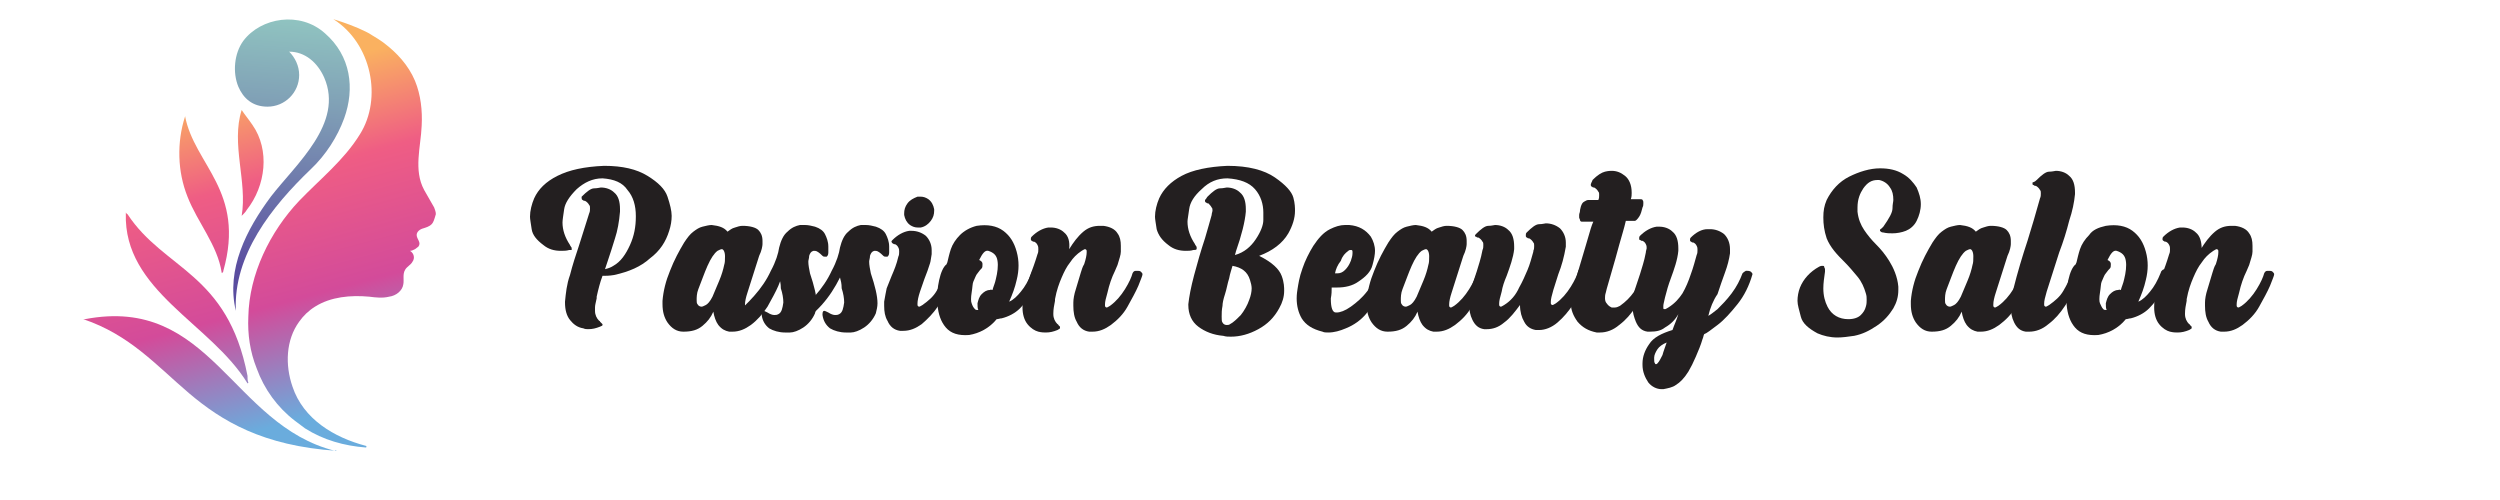 <?xml version="1.0" encoding="utf-8"?>
<!-- Generator: Adobe Illustrator 28.0.0, SVG Export Plug-In . SVG Version: 6.00 Build 0)  -->
<svg version="1.1" id="Layer_1" xmlns="http://www.w3.org/2000/svg" xmlns:xlink="http://www.w3.org/1999/xlink" x="0px" y="0px"
	 viewBox="0 0 300 60" style="enable-background:new 0 0 300 60;" xml:space="preserve">
<style type="text/css">
	.st0{fill:#231F20;}
	.st1{fill:url(#SVGID_1_);}
	.st2{fill:url(#SVGID_00000129918425007278457110000001498849322118710166_);}
	.st3{fill:url(#SVGID_00000088110209295337297990000011407817323540850320_);}
	.st4{fill:url(#SVGID_00000075854123799635690680000010569163111473872063_);}
	.st5{fill:url(#SVGID_00000182527756766869833000000012836889869058144640_);}
	.st6{fill:url(#SVGID_00000073703236532850814060000000616329134819748014_);}
</style>
<g>
	<path class="st0" d="M69.8,23.6c0.6-0.6,1.1-1,1.5-1s0.7-0.1,0.8-0.1c0.6,0,1.2,0.2,1.6,0.6c0.5,0.4,0.7,1.1,0.7,2
		c0,0.1,0,0.2,0,0.3c-0.1,1.2-0.3,2.3-0.6,3.2c-0.3,1-0.6,1.9-0.9,2.8c-0.1,0.3-0.2,0.6-0.3,0.9c0.4-0.1,0.7-0.2,1-0.4
		c0.9-0.5,1.5-1.4,2-2.5s0.7-2.2,0.7-3.4v-0.1c0-1.2-0.3-2.3-1-3.1c-0.6-0.9-1.6-1.3-3-1.4c-1.2,0-2.2,0.5-3.1,1.3
		c-0.9,0.9-1.4,1.7-1.5,2.4s-0.2,1.3-0.2,1.6c0,0.9,0.3,1.8,0.9,2.7c0,0.1,0.1,0.1,0.1,0.2c0.1,0.1,0.1,0.1,0.1,0.2v0.1V30
		c0,0-0.1,0-0.3,0c-0.3,0.1-0.7,0.1-1,0.1c-0.8,0-1.5-0.2-2.1-0.7c-0.8-0.6-1.3-1.2-1.4-1.9c-0.1-0.7-0.2-1.2-0.2-1.5
		c0-0.7,0.2-1.5,0.5-2.2c0.5-1.1,1.4-2,2.8-2.7s3.2-1.1,5.6-1.2c2.2,0,3.9,0.4,5.2,1.2s2.1,1.6,2.4,2.5s0.5,1.7,0.5,2.3
		c0,0.6-0.1,1.2-0.3,1.8C79.9,29,79.2,30.1,78,31c-1.1,1-2.5,1.6-4.3,2c-0.6,0.1-1,0.1-1.3,0.1h-0.1c-0.3,0.8-0.5,1.6-0.7,2.5
		c0,0,0,0.1,0,0.2c-0.1,0.5-0.2,0.8-0.2,1.1s0,0.4,0,0.4c0,0.5,0.2,0.9,0.5,1.2c0,0,0.1,0,0.1,0.1c0.1,0.1,0.1,0.1,0.2,0.2l0.1,0.1
		c0,0,0,0,0,0.1s-0.1,0.1-0.3,0.2c-0.5,0.2-0.9,0.3-1.4,0.3c-0.2,0-0.4,0-0.6-0.1c-0.7-0.1-1.2-0.5-1.6-1s-0.6-1.2-0.6-2.1v-0.1
		c0.1-1,0.2-2.1,0.6-3.2c0.3-1.2,0.7-2.4,1.1-3.6c0.4-1.3,0.8-2.5,1.2-3.8c0.1-0.2,0.1-0.4,0.1-0.6s0-0.3-0.1-0.4
		c-0.1-0.2-0.3-0.4-0.5-0.5c0,0,0,0-0.1,0S70,24,69.9,24c-0.1-0.1-0.1-0.1-0.1-0.2L69.8,23.6C69.7,23.8,69.7,23.7,69.8,23.6z"/>
	<path class="st0" d="M87.3,27.8c0.3-0.2,0.5-0.4,0.9-0.5c0.3-0.1,0.6-0.2,0.9-0.2c0.9,0,1.6,0.2,1.9,0.5s0.5,0.7,0.5,1.3
		c0,0,0,0.2,0,0.4s-0.1,0.8-0.4,1.4l-1.4,4.4c-0.2,0.6-0.3,1.1-0.3,1.4c0,0.1,0,0.2,0,0.2c0,0.1,0.1,0.2,0.2,0.2s0.2-0.1,0.4-0.2
		c0.7-0.5,1.3-1.2,1.8-2s0.8-1.5,0.9-1.9c0.1-0.2,0.2-0.3,0.4-0.3c0.1,0,0.1,0,0.2,0s0.3,0,0.4,0.1s0.2,0.2,0.2,0.3l0,0
		c0,0.2-0.2,0.6-0.5,1.4c-0.3,0.7-0.8,1.6-1.3,2.5c-0.6,0.9-1.2,1.6-2,2.2c-0.7,0.5-1.4,0.8-2.2,0.8c-0.1,0-0.2,0-0.4,0
		c-0.5-0.1-0.9-0.3-1.3-0.8c-0.3-0.4-0.5-1-0.6-1.6c-0.3,0.7-0.7,1.2-1.3,1.7c-0.6,0.5-1.3,0.7-2.3,0.7c-0.8,0-1.4-0.4-1.9-1.1
		c-0.4-0.6-0.6-1.3-0.6-2.2c0-0.1,0-0.3,0-0.4c0.1-1.2,0.4-2.4,0.9-3.6c0.5-1.3,1.1-2.4,1.7-3.4c0.4-0.6,0.7-1,1.1-1.3
		s0.7-0.5,1.1-0.6s0.8-0.2,1.1-0.2C86.3,27.1,86.9,27.3,87.3,27.8z M85.5,35.6c0.2-0.5,0.5-1.2,0.8-1.9s0.5-1.4,0.6-1.9
		c0.1-0.3,0.1-0.6,0.1-1v-0.1c0-0.3-0.1-0.6-0.2-0.7s-0.1-0.1-0.2-0.1s-0.3,0.1-0.5,0.2c-0.4,0.3-0.8,0.9-1.2,1.8
		c-0.4,0.9-0.7,1.8-1.1,2.8c-0.2,0.5-0.2,1-0.2,1.3c0,0.2,0,0.4,0.1,0.5c0.1,0.2,0.3,0.3,0.5,0.3c0.1,0,0.3-0.1,0.5-0.2
		S85.2,36.2,85.5,35.6z"/>
	<path class="st0" d="M93.5,33.3c-0.6,1.2-1.3,2.3-2.2,3.3c-0.9,1-1.9,1.8-2.8,2.4c-0.3,0.2-0.5,0.2-0.7,0.2c-0.1,0-0.1,0-0.2,0
		c-0.3-0.1-0.4-0.2-0.6-0.4c-0.1-0.2-0.2-0.4-0.3-0.6c0-0.1,0-0.1,0-0.2c0-0.1,0-0.2,0.1-0.2h0.1c0.1,0,0.1,0,0.2,0s0.1,0,0.2,0h0.1
		c0.1,0,0.2,0,0.4-0.1c0.2-0.1,0.3-0.1,0.5-0.2c0.7-0.4,1.4-1.1,2.2-2c0.8-0.9,1.5-1.9,2-3c0.6-1.1,0.9-2.1,1-2.8
		c0.2-0.8,0.5-1.5,1-1.9c0.5-0.5,1-0.7,1.5-0.8c0.2,0,0.4,0,0.6,0c0.4,0,0.8,0.1,1.2,0.2c0.6,0.2,1,0.5,1.2,0.9s0.4,0.9,0.4,1.5
		c0,0.2,0,0.5,0,0.7c0,0.3-0.1,0.4-0.2,0.5c-0.1,0-0.1,0-0.2,0s-0.2,0-0.3-0.1c-0.4-0.4-0.7-0.6-0.9-0.6c-0.1,0-0.1,0-0.2,0
		c-0.3,0.1-0.4,0.3-0.5,0.6c0,0.3-0.1,0.5-0.1,0.7c0,0.4,0.1,0.9,0.2,1.4c0.5,1.5,0.8,2.7,0.8,3.6c0,0.4-0.1,0.8-0.2,1.2
		c-0.3,0.7-0.8,1.3-1.4,1.7s-1.2,0.6-1.6,0.6s-0.6,0-0.6,0c-0.7,0-1.4-0.2-1.9-0.5c-0.5-0.4-0.8-0.9-0.9-1.6v-0.1
		c0-0.3,0.1-0.4,0.2-0.4s0.3,0.1,0.5,0.2c0.3,0.2,0.6,0.3,0.8,0.3c0.2,0,0.3,0,0.5-0.1c0.4-0.2,0.5-0.7,0.6-1.4
		c0-0.5-0.1-1.1-0.3-1.7C93.7,34,93.6,33.7,93.5,33.3z"/>
	<path class="st0" d="M100.8,33.3c-0.6,1.2-1.3,2.3-2.2,3.3c-0.9,1-1.9,1.8-2.8,2.4c-0.3,0.2-0.5,0.2-0.7,0.2c-0.1,0-0.1,0-0.2,0
		c-0.3-0.1-0.4-0.2-0.6-0.4c-0.1-0.2-0.2-0.4-0.3-0.6c0-0.1,0-0.1,0-0.2c0-0.1,0-0.2,0.1-0.2h0.1c0.1,0,0.1,0,0.2,0s0.1,0,0.2,0h0.1
		c0.1,0,0.2,0,0.4-0.1c0.2-0.1,0.3-0.1,0.5-0.2c0.7-0.4,1.4-1.1,2.2-2c0.8-0.9,1.5-1.9,2-3c0.6-1.1,0.9-2.1,1-2.8
		c0.2-0.8,0.5-1.5,1-1.9c0.5-0.5,1-0.7,1.5-0.8c0.2,0,0.4,0,0.6,0c0.4,0,0.8,0.1,1.2,0.2c0.6,0.2,1,0.5,1.2,0.9s0.4,0.9,0.4,1.5
		c0,0.2,0,0.5,0,0.7c0,0.3-0.1,0.4-0.2,0.5c-0.1,0-0.1,0-0.2,0s-0.2,0-0.3-0.1c-0.4-0.4-0.7-0.6-0.9-0.6c-0.1,0-0.1,0-0.2,0
		c-0.3,0.1-0.4,0.3-0.5,0.6c0,0.3-0.1,0.5-0.1,0.7c0,0.4,0.1,0.9,0.2,1.4c0.5,1.5,0.8,2.7,0.8,3.6c0,0.4-0.1,0.8-0.2,1.2
		c-0.3,0.7-0.8,1.3-1.4,1.7s-1.2,0.6-1.6,0.6s-0.6,0-0.6,0c-0.7,0-1.4-0.2-1.9-0.5c-0.5-0.4-0.8-0.9-0.9-1.6v-0.1
		c0-0.3,0.1-0.4,0.2-0.4s0.3,0.1,0.5,0.2c0.3,0.2,0.6,0.3,0.8,0.3c0.2,0,0.3,0,0.5-0.1c0.4-0.2,0.5-0.7,0.6-1.4
		c0-0.5-0.1-1.1-0.3-1.7C101,34,100.9,33.7,100.8,33.3z"/>
	<path class="st0" d="M107.1,28.8c0.6-0.6,1.3-1,2-1.1c0.1,0,0.2,0,0.3,0c0.6,0,1.2,0.2,1.7,0.6c0.4,0.4,0.7,1,0.7,1.7
		c0,0.2,0,0.3,0,0.5c-0.1,0.5-0.1,0.8-0.2,1.1c-0.1,0.3-0.2,0.6-0.3,0.9c-0.2,0.5-0.5,1.3-0.9,2.5c-0.2,0.6-0.3,1.1-0.3,1.4
		c0,0.1,0,0.2,0,0.2c0,0.1,0.1,0.2,0.2,0.2s0.2-0.1,0.4-0.2c0.7-0.5,1.3-1,1.7-1.7s0.8-1.4,1-2.2c0.1-0.2,0.2-0.3,0.4-0.3h0.1
		c0.1,0,0.3,0,0.4,0.1c0.2,0.1,0.2,0.2,0.2,0.3l0,0c0,0.2-0.2,0.6-0.5,1.4c-0.3,0.7-0.8,1.6-1.4,2.5s-1.3,1.6-2,2.2
		c-0.7,0.5-1.4,0.8-2.2,0.8c-0.1,0-0.2,0-0.4,0c-0.7-0.1-1.2-0.5-1.5-1.2c-0.3-0.5-0.4-1.1-0.4-1.8c0-0.2,0-0.3,0-0.5
		c0.1-0.6,0.2-1.1,0.3-1.6c0.2-0.5,0.4-1,0.6-1.5c0.3-0.7,0.6-1.4,0.8-2.3c0.1-0.2,0.1-0.4,0.1-0.6s0-0.3-0.1-0.5s-0.2-0.3-0.4-0.4
		h-0.1c-0.1,0-0.1-0.1-0.2-0.1c-0.1-0.1-0.1-0.1-0.1-0.2l0,0C106.9,29,107,28.9,107.1,28.8z M110.1,23.6c0.1,0,0.3,0,0.4,0
		c0.3,0,0.6,0.1,0.9,0.3c0.4,0.3,0.6,0.7,0.7,1.2c0,0.1,0,0.1,0,0.2c0,0.4-0.1,0.8-0.4,1.2c-0.3,0.4-0.7,0.7-1.2,0.8
		c-0.1,0-0.3,0-0.4,0c-0.3,0-0.6-0.1-0.9-0.3c-0.4-0.3-0.6-0.7-0.7-1.2c0-0.1,0-0.1,0-0.2c0-0.4,0.1-0.8,0.4-1.2
		C109.2,24,109.6,23.8,110.1,23.6z"/>
	<path class="st0" d="M117.2,27.1c1.3-0.2,2.4,0,3.2,0.6c0.8,0.6,1.3,1.4,1.6,2.5s0.3,2.2,0,3.4c-0.2,0.9-0.5,1.7-0.9,2.6
		c0.5-0.2,1-0.7,1.4-1.2c0.5-0.6,0.9-1.3,1.3-2.3c0-0.1,0.1-0.2,0.2-0.3s0.3-0.1,0.6-0.1c0.2,0,0.3,0.1,0.4,0.1
		c0.1,0.1,0.1,0.1,0.1,0.2s0,0.2,0,0.2c-0.3,0.7-0.6,1.4-1.1,2.2c-0.5,0.7-1,1.4-1.6,2s-1.4,1-2.2,1.2c-0.2,0-0.4,0.1-0.6,0.1
		c-0.9,1.1-2.1,1.7-3.3,1.9c-1.3,0.1-2.2-0.2-2.8-0.9c-0.6-0.7-0.9-1.6-1-2.7c-0.1-1.1,0-2.1,0.2-3s0.5-1.6,0.9-1.9
		c0-0.1,0.1-0.2,0.1-0.3c0.1-0.4,0.2-0.9,0.4-1.5c0.2-0.6,0.6-1.2,1.1-1.7S116.4,27.3,117.2,27.1z M119.1,34.8
		c0.1-0.4,0.3-0.8,0.4-1.3c0.2-0.8,0.3-1.6,0.2-2.2c-0.1-0.7-0.5-1-1.1-1.2c-0.4-0.1-0.7,0.3-1.1,1.1c0.2,0.1,0.4,0.2,0.4,0.5
		c0,0.2,0,0.4-0.1,0.5l0,0c-0.1,0.1-0.3,0.3-0.5,0.6c-0.2,0.2-0.3,0.6-0.5,1c-0.1,0.2-0.1,0.7-0.2,1.3s-0.1,1.1,0,1.3
		c0.1,0.3,0.2,0.5,0.4,0.7c0.1,0.1,0.2,0.1,0.4,0.1c-0.1-0.2-0.1-0.5-0.1-0.8c0.1-0.4,0.2-0.8,0.5-1.1s0.6-0.5,1-0.5
		C118.9,34.7,119,34.8,119.1,34.8z"/>
	<path class="st0" d="M128.3,29.9c0.5-0.8,1-1.5,1.7-2.1c0.6-0.5,1.2-0.7,2-0.7c0.1,0,0.3,0,0.4,0c0.8,0.1,1.4,0.4,1.7,0.9
		c0.3,0.4,0.4,0.9,0.4,1.5c0,0.1,0,0.3,0,0.7c0,0.4-0.2,0.9-0.4,1.6c-0.1,0.2-0.2,0.5-0.3,0.7c-0.4,0.8-0.7,1.7-0.9,2.6
		c-0.2,0.7-0.3,1.1-0.3,1.4c0,0.1,0,0.2,0,0.2c0,0.1,0.1,0.2,0.2,0.2c0.1,0,0.2-0.1,0.4-0.2c0.7-0.5,1.3-1.2,1.8-2s0.8-1.5,0.9-1.9
		c0.1-0.2,0.2-0.3,0.4-0.3c0.1,0,0.1,0,0.2,0c0.1,0,0.3,0,0.4,0.1c0.1,0.1,0.2,0.2,0.2,0.3l0,0c0,0.2-0.2,0.6-0.5,1.4
		c-0.3,0.7-0.8,1.6-1.3,2.5s-1.2,1.6-2,2.2c-0.7,0.5-1.4,0.8-2.2,0.8c-0.1,0-0.2,0-0.4,0c-0.7-0.1-1.2-0.5-1.5-1.2
		c-0.3-0.5-0.4-1.2-0.4-1.9c0-0.1,0-0.3,0-0.4c0-0.4,0.1-1,0.3-1.6c0.2-0.7,0.4-1.3,0.6-2c0.1-0.3,0.2-0.7,0.4-1
		c0.2-0.6,0.3-1.1,0.3-1.4c0-0.1,0-0.2,0-0.2c0-0.1-0.1-0.2-0.2-0.2c-0.1,0-0.2,0.1-0.4,0.2c-0.6,0.4-1,0.8-1.4,1.4
		c-0.4,0.5-0.7,1.1-1,1.8s-0.6,1.5-0.8,2.6c0,0,0,0.1,0,0.2c-0.1,0.5-0.2,1-0.2,1.5v0.1c0,0.5,0.2,0.9,0.5,1.2c0,0,0.1,0,0.1,0.1
		c0.1,0.1,0.1,0.1,0.2,0.2v0.1c0,0,0,0,0,0.1c0,0-0.1,0.1-0.3,0.2c-0.5,0.2-0.9,0.3-1.4,0.3c-0.2,0-0.5,0-0.9-0.1s-0.9-0.4-1.3-0.9
		s-0.6-1.2-0.6-2v-0.1c0-0.7,0.1-1.3,0.3-1.9s0.4-1.2,0.6-1.8c0.3-0.8,0.6-1.6,0.9-2.6c0.1-0.2,0.1-0.4,0.1-0.6s0-0.3-0.1-0.5
		s-0.2-0.3-0.4-0.4c0,0,0,0-0.1,0s-0.1-0.1-0.2-0.1c-0.1-0.1-0.1-0.1-0.1-0.2l0,0c0-0.1,0-0.2,0.1-0.3c0.6-0.6,1.3-1,2-1.1
		c0.1,0,0.2,0,0.3,0c0.6,0,1.2,0.2,1.6,0.6C128.2,28.3,128.4,29,128.3,29.9L128.3,29.9L128.3,29.9z"/>
	<path class="st0" d="M144.9,23.6c0.6-0.6,1.1-1,1.5-1s0.7-0.1,0.8-0.1c0.6,0,1.2,0.2,1.6,0.6c0.5,0.4,0.7,1.1,0.7,2
		c0,0.1,0,0.2,0,0.3c-0.1,1.2-0.5,2.8-1.2,4.8c0,0.1-0.1,0.3-0.1,0.4c1.1-0.3,1.9-1,2.5-1.9s0.9-1.7,0.9-2.3s0-0.9,0-0.9
		c0-1-0.3-2-1-2.8s-1.8-1.2-3.3-1.3c-1.2,0-2.2,0.4-3.1,1.3c-0.9,0.8-1.4,1.6-1.5,2.4s-0.2,1.2-0.2,1.5c0,0.9,0.3,1.8,0.9,2.7
		c0,0.1,0.1,0.1,0.1,0.2c0.1,0.1,0.1,0.1,0.1,0.2v0.1v0.1c-0.1,0.1-0.2,0.1-0.4,0.1c-0.3,0.1-0.6,0.1-0.9,0.1
		c-0.8,0-1.5-0.2-2.1-0.7c-0.8-0.6-1.2-1.2-1.4-1.9c-0.1-0.7-0.2-1.2-0.2-1.5c0-0.7,0.2-1.5,0.5-2.2c0.5-1.1,1.4-2,2.7-2.7
		s3.2-1.1,5.5-1.2c2.5,0,4.4,0.5,5.7,1.4s2,1.7,2.2,2.4s0.2,1.3,0.2,1.6c0,0.9-0.3,1.8-0.8,2.7c-0.7,1.2-1.9,2.1-3.5,2.7
		c1.6,0.8,2.4,1.6,2.7,2.4s0.3,1.4,0.3,1.8c0,0.7-0.2,1.4-0.6,2.1c-0.6,1.1-1.4,1.9-2.5,2.5s-2.2,0.9-3.3,0.9c-0.3,0-0.6,0-0.9-0.1
		c-1.2-0.1-2.2-0.5-3-1.1s-1.2-1.5-1.2-2.6v-0.1c0.1-0.9,0.3-2,0.7-3.5s0.8-2.9,1.3-4.4c0.3-1.1,0.6-2,0.8-2.8
		c0-0.2,0.1-0.4,0.1-0.5c0-0.2,0-0.3-0.1-0.4c-0.1-0.2-0.3-0.4-0.4-0.5c0,0,0,0-0.1,0s-0.1-0.1-0.2-0.1c-0.1-0.1-0.1-0.1-0.1-0.2V24
		C144.8,23.8,144.8,23.7,144.9,23.6z M147.9,31.9c-0.1,0.4-0.3,0.9-0.4,1.5c-0.2,0.6-0.3,1.3-0.5,1.9c-0.2,0.6-0.3,1.1-0.3,1.4
		c-0.1,0.5-0.1,0.9-0.1,1.3c0,0.3,0,0.6,0.1,0.7c0.1,0.2,0.3,0.3,0.5,0.3c0.1,0,0.3,0,0.4-0.1c0.4-0.2,0.8-0.6,1.3-1.1
		c0.4-0.5,0.8-1.2,1-1.8c0.2-0.5,0.3-1,0.3-1.4c0-0.3-0.1-0.7-0.2-1C149.7,32.6,149,32.1,147.9,31.9z"/>
	<path class="st0" d="M157.6,29.5c0.6-0.9,1.2-1.6,2-2c0.6-0.3,1.2-0.5,1.8-0.5c0.2,0,0.3,0,0.5,0c1.2,0.1,2,0.6,2.6,1.4
		c0.3,0.5,0.5,1.1,0.5,1.7c0,0.4-0.1,1-0.3,1.7c-0.2,0.8-0.8,1.4-1.7,2c-0.7,0.5-1.6,0.7-2.5,0.7c-0.2,0-0.4,0-0.7,0
		c0,0.4,0,0.8-0.1,1.3v0.1c0,1,0.2,1.6,0.6,1.6h0.1c0.4,0,1-0.2,1.7-0.7s1.4-1.1,2-1.9c0.6-0.8,1.1-1.5,1.3-2.1
		c0.1-0.2,0.2-0.3,0.4-0.3c0.1,0,0.2,0,0.2,0c0.1,0,0.2,0,0.3,0.1c0.1,0,0.2,0.1,0.2,0.3V33c-0.2,0.6-0.5,1.4-1,2.3
		c-0.5,0.9-1,1.7-1.6,2.4s-1.4,1.3-2.4,1.7c-0.7,0.3-1.4,0.5-2.1,0.5c-0.3,0-0.5,0-0.7-0.1c-1.2-0.3-2-0.8-2.5-1.6
		c-0.4-0.7-0.6-1.5-0.6-2.4c0-0.1,0-0.5,0.1-1.1s0.2-1.4,0.6-2.5C156.6,31.3,157.1,30.3,157.6,29.5z M160.2,32.8c0.1,0,0.2,0,0.3,0
		c0.3,0,0.6-0.1,0.9-0.4s0.5-0.6,0.7-1.1c0.1-0.3,0.2-0.6,0.2-0.9c0-0.1,0-0.1,0-0.2c0-0.2-0.1-0.2-0.2-0.2c-0.1,0-0.2,0-0.3,0.1
		c-0.4,0.3-0.7,0.6-0.9,1.2C160.5,31.8,160.3,32.3,160.2,32.8z"/>
	<path class="st0" d="M171.8,27.8c0.3-0.2,0.5-0.4,0.9-0.5c0.3-0.1,0.6-0.2,0.9-0.2c0.9,0,1.6,0.2,1.9,0.5c0.3,0.3,0.5,0.7,0.5,1.3
		c0,0,0,0.2,0,0.4s-0.1,0.8-0.4,1.4l-1.4,4.4c-0.2,0.6-0.3,1.1-0.3,1.4c0,0.1,0,0.2,0,0.2c0,0.1,0.1,0.2,0.2,0.2
		c0.1,0,0.2-0.1,0.4-0.2c0.7-0.5,1.3-1.2,1.8-2s0.8-1.5,0.9-1.9c0.1-0.2,0.2-0.3,0.4-0.3c0.1,0,0.1,0,0.2,0c0.1,0,0.3,0,0.4,0.1
		c0.1,0.1,0.2,0.2,0.2,0.3l0,0c0,0.2-0.2,0.6-0.5,1.4c-0.3,0.7-0.8,1.6-1.3,2.5s-1.2,1.6-2,2.2c-0.7,0.5-1.4,0.8-2.2,0.8
		c-0.1,0-0.2,0-0.4,0c-0.5-0.1-0.9-0.3-1.3-0.8c-0.3-0.4-0.5-1-0.6-1.6c-0.3,0.7-0.7,1.2-1.3,1.7s-1.3,0.7-2.3,0.7
		c-0.8,0-1.4-0.4-1.9-1.1c-0.4-0.6-0.6-1.3-0.6-2.2c0-0.1,0-0.3,0-0.4c0.1-1.2,0.4-2.4,0.9-3.6c0.5-1.3,1.1-2.4,1.7-3.4
		c0.4-0.6,0.7-1,1.1-1.3s0.7-0.5,1.1-0.6c0.4-0.1,0.8-0.2,1.1-0.2C170.8,27.1,171.4,27.3,171.8,27.8z M170,35.6
		c0.2-0.5,0.5-1.2,0.8-1.9s0.5-1.4,0.6-1.9c0.1-0.3,0.1-0.6,0.1-1v-0.1c0-0.3-0.1-0.6-0.2-0.7c-0.1-0.1-0.1-0.1-0.2-0.1
		c-0.1,0-0.3,0.1-0.5,0.2c-0.4,0.3-0.8,0.9-1.2,1.8s-0.7,1.8-1.1,2.8c-0.2,0.5-0.2,1-0.2,1.3c0,0.2,0,0.4,0.1,0.5
		c0.1,0.2,0.3,0.3,0.5,0.3c0.1,0,0.3-0.1,0.5-0.2S169.7,36.2,170,35.6z"/>
	<path class="st0" d="M177.1,28.1c0.6-0.6,1.1-1,1.5-1s0.7-0.1,0.8-0.1c0.6,0,1.2,0.2,1.6,0.6c0.5,0.4,0.7,1.1,0.7,2
		c0,0.1,0,0.2,0,0.3c-0.1,1-0.5,2.1-0.9,3.2c-0.3,0.7-0.5,1.3-0.6,1.9c-0.2,0.7-0.3,1.1-0.3,1.4c0,0.1,0,0.2,0,0.2
		c0,0.1,0.1,0.2,0.2,0.2c0.1,0,0.2-0.1,0.4-0.2c0.8-0.5,1.4-1.2,1.8-2.1c0.4-0.7,0.7-1.4,1-2.1s0.5-1.5,0.7-2.2v-0.1
		c0.1-0.2,0.1-0.4,0.1-0.6s0-0.3-0.1-0.4c-0.1-0.2-0.3-0.4-0.5-0.5h-0.1c-0.1,0-0.1-0.1-0.2-0.1c-0.1-0.1-0.1-0.1-0.1-0.2
		s0-0.1,0-0.1c0-0.1,0-0.2,0.1-0.3c0.6-0.6,1.1-1,1.5-1s0.7-0.1,0.8-0.1c0.6,0,1.2,0.2,1.7,0.6c0.4,0.4,0.7,1,0.7,1.7
		c0,0.2,0,0.3,0,0.5c-0.2,1.2-0.5,2.3-0.9,3.3c-0.2,0.6-0.4,1.3-0.6,1.9c-0.2,0.7-0.3,1.1-0.3,1.4c0,0.1,0,0.2,0,0.2
		c0,0.1,0.1,0.2,0.2,0.2s0.2-0.1,0.4-0.2c0.7-0.5,1.3-1.2,1.8-2s0.8-1.5,0.9-1.9c0.1-0.2,0.2-0.3,0.3-0.3s0.2,0,0.3,0s0.3,0,0.4,0.1
		c0.1,0.1,0.2,0.2,0.2,0.3l0,0c0,0.2-0.2,0.6-0.5,1.4c-0.3,0.7-0.8,1.6-1.3,2.5c-0.6,0.9-1.2,1.6-1.9,2.2c-0.7,0.6-1.5,0.9-2.2,0.9
		c-0.1,0-0.2,0-0.4,0c-0.6-0.1-1.1-0.4-1.4-1c-0.3-0.5-0.5-1.2-0.5-2c-0.6,0.8-1.2,1.6-1.9,2.1c-0.7,0.6-1.4,0.8-2.1,0.8
		c-0.1,0-0.2,0-0.3,0c-0.7-0.1-1.1-0.5-1.4-1.1s-0.4-1.2-0.4-1.9c0-0.2,0-0.3,0-0.5c0-0.4,0.1-1,0.3-1.6s0.4-1.2,0.6-1.8
		c0.2-0.7,0.5-1.5,0.7-2.6c0.1-0.2,0.1-0.4,0.1-0.6s0-0.3-0.1-0.4c-0.1-0.2-0.3-0.4-0.5-0.5c0,0,0,0-0.1,0s-0.1-0.1-0.2-0.1
		s-0.1-0.1-0.1-0.2s0-0.1,0-0.1C177,28.3,177,28.2,177.1,28.1z"/>
	<path class="st0" d="M191.1,21.6c0.6-0.6,1.1-0.9,1.5-1s0.7-0.1,0.8-0.1c0.6,0,1.1,0.2,1.6,0.6s0.8,1.1,0.8,2v0.1
		c0,0.2,0,0.4-0.1,0.7h1c0.2,0,0.4,0,0.4,0.1c0.1,0.1,0.1,0.2,0.1,0.3v0.1c0,0.2,0,0.3-0.1,0.5c-0.1,0.4-0.2,0.8-0.4,1.1
		c-0.2,0.3-0.4,0.5-0.5,0.5h-1.1c-0.2,0.9-0.5,1.8-0.8,2.9s-0.6,2.2-0.9,3.2c-0.3,1.1-0.6,2-0.7,2.5c-0.1,0.3-0.1,0.5-0.1,0.7
		c0,0.3,0.1,0.5,0.2,0.6c0.2,0.3,0.4,0.4,0.6,0.5c0.2,0,0.3,0,0.4,0c0.2,0,0.4-0.1,0.6-0.2c0.7-0.5,1.2-1,1.7-1.7
		c0.4-0.7,0.8-1.4,1-2.2c0.1-0.2,0.2-0.3,0.3-0.3s0.2,0,0.2,0c0.1,0,0.3,0,0.4,0.1c0.1,0.1,0.2,0.2,0.2,0.3l0,0
		c0,0.2-0.2,0.6-0.5,1.4c-0.3,0.7-0.8,1.6-1.4,2.5s-1.2,1.6-2,2.2c-0.7,0.6-1.5,0.9-2.3,0.9c-0.1,0-0.2,0-0.4,0
		c-1-0.2-1.7-0.6-2.3-1.3c-0.5-0.7-0.8-1.4-0.8-2.2c0-0.2,0-0.5,0.1-0.7c0.2-1,0.5-2.3,1-3.9s0.9-3.1,1.3-4.4
		c0.1-0.3,0.2-0.6,0.3-0.8h-1.4c-0.1,0-0.2-0.1-0.2-0.2s-0.1-0.2-0.1-0.3c0-0.1,0-0.2,0-0.3c0-0.2,0.1-0.3,0.1-0.5s0.1-0.4,0.1-0.5
		c0.1-0.3,0.2-0.5,0.4-0.6s0.3-0.2,0.5-0.2h1.2l0,0l0,0c0.1-0.2,0.1-0.4,0.1-0.6s0-0.3-0.1-0.4c-0.1-0.2-0.3-0.4-0.5-0.5
		c0,0,0,0-0.1,0s-0.1-0.1-0.2-0.1c-0.1-0.1-0.1-0.1-0.1-0.2s0-0.1,0-0.1C191,21.8,191.1,21.7,191.1,21.6z"/>
	<path class="st0" d="M205,37.9c0.2-0.1,0.6-0.4,1.1-0.8c0.5-0.5,1.1-1.1,1.7-1.9c0.6-0.8,1-1.6,1.3-2.4c0.1-0.1,0.2-0.2,0.4-0.3
		c0.1,0,0.1,0,0.2,0c0.1,0,0.2,0,0.4,0.1c0.1,0.1,0.2,0.2,0.2,0.3l0,0c-0.4,1.4-1,2.6-1.8,3.6s-1.6,1.9-2.4,2.5
		c-0.8,0.6-1.3,1-1.6,1.1c-0.1,0.2-0.1,0.4-0.2,0.6c-0.2,0.7-0.5,1.4-0.8,2.1s-0.6,1.3-0.9,1.8c-0.5,0.8-1,1.3-1.5,1.6
		c-0.4,0.3-1,0.4-1.5,0.5c-0.1,0-0.1,0-0.2,0c-0.6,0-1.2-0.3-1.6-0.8c-0.4-0.6-0.7-1.3-0.7-2.1v-0.2c0-0.8,0.3-1.6,0.8-2.3
		c0.5-0.8,1.5-1.3,2.8-1.7c0.2-0.6,0.5-1.2,0.7-1.9c-0.4,0.7-0.9,1.2-1.6,1.6c-0.5,0.4-1.1,0.5-1.8,0.5c-0.1,0-0.2,0-0.3,0
		c-0.7-0.1-1.1-0.5-1.4-1.2c-0.2-0.5-0.4-1.1-0.4-1.8c0-0.2,0-0.3,0-0.5c0-0.4,0.1-1,0.3-1.6s0.4-1.2,0.6-1.8
		c0.2-0.7,0.5-1.5,0.7-2.6c0-0.2,0.1-0.4,0.1-0.5c0-0.2,0-0.3-0.1-0.5s-0.2-0.3-0.4-0.4H197c-0.1,0-0.1-0.1-0.2-0.1
		s-0.1-0.1-0.1-0.2l0,0c0-0.1,0-0.2,0.1-0.3c0.6-0.6,1.3-1,2-1.1c0.1,0,0.2,0,0.3,0c0.6,0,1.2,0.2,1.6,0.6c0.5,0.4,0.7,1.1,0.7,2
		c0,0.1,0,0.2,0,0.3c-0.1,1.1-0.5,2.2-0.9,3.3c-0.3,0.8-0.5,1.5-0.7,2.3c-0.1,0.5-0.2,0.8-0.2,1c0,0.1,0,0.2,0,0.3s0.1,0.1,0.2,0.1
		c0.1,0,0.2-0.1,0.4-0.2c0.8-0.5,1.3-1.1,1.7-1.7c0.4-0.7,0.7-1.4,1-2.3c0.3-0.8,0.5-1.6,0.7-2.3c0.1-0.2,0.1-0.4,0.1-0.6
		s0-0.3-0.1-0.5s-0.2-0.3-0.4-0.4c0,0,0,0-0.1,0S203,29,202.9,29c-0.1-0.1-0.1-0.1-0.1-0.2l0,0c0-0.1,0-0.2,0.1-0.3
		c0.6-0.6,1.3-1,2-1c0.1,0,0.2,0,0.3,0c0.6,0,1.2,0.2,1.7,0.6c0.4,0.4,0.7,1,0.7,1.8c0,0.1,0,0.3,0,0.5c-0.1,0.7-0.3,1.5-0.6,2.3
		s-0.6,1.7-0.9,2.6C205.6,36,205.2,37,205,37.9z M200,41.1c-0.5,0.2-0.9,0.5-1.1,0.8s-0.4,0.7-0.4,1c0,0.1,0,0.2,0,0.2
		c0,0.2,0,0.4,0.1,0.5c0,0.1,0.1,0.1,0.1,0.1c0.1,0,0.1,0,0.2-0.1c0.2-0.2,0.4-0.6,0.6-1C199.6,42.2,199.8,41.7,200,41.1z"/>
	<path class="st0" d="M227.8,34.4c0,0.1,0,0.3,0,0.4c0,0.8-0.2,1.5-0.6,2.2c-0.5,0.8-1.1,1.5-2,2.1s-1.7,1-2.7,1.2
		c-0.7,0.1-1.4,0.2-2,0.2c-0.9,0-1.7-0.2-2.4-0.5c-1.1-0.6-1.8-1.2-2-2s-0.4-1.4-0.4-1.9s0.1-1.1,0.3-1.6c0.4-1,1.2-1.9,2.3-2.5
		c0.2-0.1,0.3-0.1,0.4-0.1c0.1,0,0.2,0,0.2,0.1c0,0.1,0.1,0.2,0.1,0.3s0,0.2,0,0.3c-0.1,0.7-0.2,1.4-0.2,2c0,0.9,0.2,1.6,0.5,2.2
		c0.5,1,1.4,1.5,2.5,1.5c0.7,0,1.2-0.2,1.5-0.5s0.5-0.6,0.6-1c0.1-0.3,0.1-0.6,0.1-0.8c0-0.3,0-0.5-0.1-0.8c-0.2-0.7-0.5-1.4-1-2
		s-1-1.2-1.5-1.7s-0.9-0.9-1.3-1.4c-0.4-0.5-0.7-1-0.9-1.5c-0.3-0.9-0.4-1.7-0.4-2.5s0.1-1.4,0.4-2.1c0.6-1.2,1.5-2.2,2.7-2.8
		c1.2-0.6,2.5-1,3.7-1c1.1,0,2,0.2,2.8,0.7c0.7,0.4,1.2,1,1.6,1.6c0.3,0.7,0.5,1.3,0.5,2l0,0c0,0.7-0.2,1.4-0.5,2s-0.8,1-1.3,1.2
		s-1.1,0.3-1.6,0.3c-0.3,0-0.7,0-1.1-0.1c-0.2,0-0.3-0.1-0.3-0.1l-0.1-0.1c0,0,0,0,0-0.1s0.1-0.1,0.2-0.2c0.1-0.1,0.1-0.1,0.2-0.2
		c0.7-1,1.1-1.7,1.1-2.2s0.1-0.8,0.1-1c0-0.6-0.1-1.1-0.4-1.5c-0.3-0.5-0.8-0.8-1.3-0.9c-0.1,0-0.1,0-0.2,0c-0.7,0-1.2,0.3-1.7,1
		c-0.4,0.6-0.7,1.3-0.7,2.3c0,0.2,0,0.3,0,0.5c0.1,0.9,0.4,1.6,0.8,2.2c0.4,0.6,0.9,1.2,1.4,1.7c0.6,0.6,1.1,1.2,1.6,2
		S227.7,33.2,227.8,34.4z"/>
	<path class="st0" d="M237.1,27.8c0.3-0.2,0.5-0.4,0.9-0.5c0.3-0.1,0.6-0.2,0.9-0.2c0.9,0,1.6,0.2,1.9,0.5c0.3,0.3,0.5,0.7,0.5,1.3
		c0,0,0,0.2,0,0.4s-0.1,0.8-0.4,1.4l-1.4,4.4c-0.2,0.6-0.3,1.1-0.3,1.4c0,0.1,0,0.2,0,0.2c0,0.1,0.1,0.2,0.2,0.2
		c0.1,0,0.2-0.1,0.4-0.2c0.7-0.5,1.3-1.2,1.8-2s0.8-1.5,0.9-1.9c0.1-0.2,0.2-0.3,0.4-0.3c0.1,0,0.1,0,0.2,0c0.1,0,0.3,0,0.4,0.1
		c0.1,0.1,0.2,0.2,0.2,0.3l0,0c0,0.2-0.2,0.6-0.5,1.4c-0.3,0.7-0.8,1.6-1.3,2.5s-1.2,1.6-2,2.2c-0.7,0.5-1.4,0.8-2.2,0.8
		c-0.1,0-0.2,0-0.4,0c-0.5-0.1-0.9-0.3-1.3-0.8c-0.3-0.4-0.5-1-0.6-1.6c-0.3,0.7-0.7,1.2-1.3,1.7s-1.3,0.7-2.3,0.7
		c-0.8,0-1.4-0.4-1.9-1.1c-0.4-0.6-0.6-1.3-0.6-2.2c0-0.1,0-0.3,0-0.4c0.1-1.2,0.4-2.4,0.9-3.6c0.5-1.3,1.1-2.4,1.7-3.4
		c0.4-0.6,0.7-1,1.1-1.3s0.7-0.5,1.1-0.6c0.4-0.1,0.8-0.2,1.1-0.2C236.1,27.1,236.7,27.3,237.1,27.8z M235.3,35.6
		c0.2-0.5,0.5-1.2,0.8-1.9s0.5-1.4,0.6-1.9c0.1-0.3,0.1-0.6,0.1-1v-0.1c0-0.3-0.1-0.6-0.2-0.7c-0.1-0.1-0.1-0.1-0.2-0.1
		c-0.1,0-0.3,0.1-0.5,0.2c-0.4,0.3-0.8,0.9-1.2,1.8s-0.7,1.8-1.1,2.8c-0.2,0.5-0.2,1-0.2,1.3c0,0.2,0,0.4,0.1,0.5
		c0.1,0.2,0.3,0.3,0.5,0.3c0.1,0,0.3-0.1,0.5-0.2S235,36.2,235.3,35.6z"/>
	<path class="st0" d="M244.4,21.6c0.6-0.6,1.1-1,1.5-1s0.7-0.1,0.8-0.1c0.6,0,1.2,0.2,1.6,0.6c0.5,0.4,0.7,1.1,0.7,2v0.2
		c-0.1,1-0.3,2-0.7,3.2c-0.3,1.2-0.7,2.5-1.2,3.8c-0.5,1.6-1,3.1-1.5,4.7c-0.2,0.7-0.3,1.1-0.3,1.4c0,0.1,0,0.2,0,0.2
		c0,0.1,0.1,0.2,0.2,0.2s0.2-0.1,0.4-0.2c0.7-0.5,1.3-1,1.7-1.7s0.8-1.4,1-2.2c0.1-0.2,0.2-0.3,0.3-0.3s0.2,0,0.2,0
		c0.1,0,0.3,0,0.4,0.1c0.2,0.1,0.2,0.2,0.2,0.3l0,0c0,0.2-0.2,0.6-0.5,1.4c-0.3,0.7-0.8,1.6-1.4,2.5s-1.2,1.6-2,2.2
		c-0.7,0.6-1.5,0.9-2.3,0.9c-0.1,0-0.2,0-0.4,0c-0.7-0.1-1.1-0.5-1.4-1.1c-0.3-0.6-0.4-1.2-0.4-2c0-0.1,0-0.3,0-0.4
		c0-0.4,0.1-1,0.3-1.6c0.5-2,1.1-4,1.7-5.8c0.5-1.6,1-3.3,1.5-5.1c0.1-0.2,0.1-0.4,0.1-0.6s0-0.3-0.1-0.4c-0.1-0.2-0.3-0.4-0.5-0.5
		c0,0,0,0-0.1,0s-0.1-0.1-0.2-0.1s-0.1-0.1-0.1-0.2s0-0.1,0-0.1C244.2,21.8,244.3,21.7,244.4,21.6z"/>
	<path class="st0" d="M252.7,27.1c1.3-0.2,2.4,0,3.2,0.6c0.8,0.6,1.3,1.4,1.6,2.5s0.3,2.2,0,3.4c-0.2,0.9-0.5,1.7-0.9,2.6
		c0.5-0.2,1-0.7,1.4-1.2c0.5-0.6,0.9-1.3,1.3-2.3c0-0.1,0.1-0.2,0.2-0.3s0.3-0.1,0.6-0.1c0.2,0,0.3,0.1,0.4,0.1
		c0.1,0.1,0.1,0.1,0.1,0.2s0,0.2,0,0.2c-0.3,0.7-0.6,1.4-1.1,2.2c-0.5,0.7-1,1.4-1.6,2s-1.4,1-2.2,1.2c-0.2,0-0.4,0.1-0.6,0.1
		c-0.9,1.1-2.1,1.7-3.3,1.9c-1.3,0.1-2.2-0.2-2.8-0.9s-0.9-1.6-1-2.7c-0.1-1.1,0-2.1,0.2-3s0.5-1.6,0.9-1.9c0-0.1,0.1-0.2,0.1-0.3
		c0.1-0.4,0.2-0.9,0.4-1.5s0.6-1.2,1.1-1.7C251.1,27.6,251.8,27.3,252.7,27.1z M254.5,34.8c0.1-0.4,0.3-0.8,0.4-1.3
		c0.2-0.8,0.3-1.6,0.2-2.2c-0.1-0.7-0.5-1-1.1-1.2c-0.4-0.1-0.7,0.3-1.1,1.1c0.2,0.1,0.4,0.2,0.4,0.5c0,0.2,0,0.4-0.1,0.5l0,0
		c-0.1,0.1-0.3,0.3-0.5,0.6c-0.2,0.2-0.3,0.6-0.5,1c-0.1,0.2-0.1,0.7-0.2,1.3s-0.1,1.1,0,1.3s0.2,0.5,0.4,0.7
		c0.1,0.1,0.2,0.1,0.4,0.1c-0.1-0.2-0.1-0.5-0.1-0.8c0.1-0.4,0.2-0.8,0.5-1.1s0.6-0.5,1-0.5C254.3,34.7,254.4,34.8,254.5,34.8z"/>
	<path class="st0" d="M264.1,29.9c0.5-0.8,1-1.5,1.7-2.1c0.6-0.5,1.2-0.7,2-0.7c0.1,0,0.3,0,0.4,0c0.8,0.1,1.4,0.4,1.7,0.9
		c0.3,0.4,0.4,0.9,0.4,1.5c0,0.1,0,0.3,0,0.7c0,0.4-0.2,0.9-0.4,1.6c-0.1,0.2-0.2,0.5-0.3,0.7c-0.4,0.8-0.7,1.7-0.9,2.6
		c-0.2,0.7-0.3,1.1-0.3,1.4c0,0.1,0,0.2,0,0.2c0,0.1,0.1,0.2,0.2,0.2s0.2-0.1,0.4-0.2c0.7-0.5,1.3-1.2,1.8-2s0.8-1.5,0.9-1.9
		c0.1-0.2,0.2-0.3,0.4-0.3c0.1,0,0.1,0,0.2,0s0.3,0,0.4,0.1s0.2,0.2,0.2,0.3l0,0c0,0.2-0.2,0.6-0.5,1.4c-0.3,0.7-0.8,1.6-1.3,2.5
		s-1.2,1.6-2,2.2c-0.7,0.5-1.4,0.8-2.2,0.8c-0.1,0-0.2,0-0.4,0c-0.7-0.1-1.2-0.5-1.5-1.2c-0.3-0.5-0.4-1.2-0.4-1.9
		c0-0.1,0-0.3,0-0.4c0-0.4,0.1-1,0.3-1.6c0.2-0.7,0.4-1.3,0.6-2c0.1-0.3,0.2-0.7,0.4-1c0.2-0.6,0.3-1.1,0.3-1.4c0-0.1,0-0.2,0-0.2
		c0-0.1-0.1-0.2-0.2-0.2s-0.2,0.1-0.4,0.2c-0.6,0.4-1,0.8-1.4,1.4c-0.4,0.5-0.7,1.1-1,1.8s-0.6,1.5-0.8,2.6c0,0,0,0.1,0,0.2
		c-0.1,0.5-0.2,1-0.2,1.5v0.1c0,0.5,0.2,0.9,0.5,1.2c0,0,0.1,0,0.1,0.1c0.1,0.1,0.1,0.1,0.2,0.2v0.1c0,0,0,0,0,0.1
		c0,0-0.1,0.1-0.3,0.2c-0.5,0.2-0.9,0.3-1.4,0.3c-0.2,0-0.5,0-0.9-0.1s-0.9-0.4-1.3-0.9s-0.6-1.2-0.6-2v-0.1c0-0.7,0.1-1.3,0.3-1.9
		c0.2-0.6,0.4-1.2,0.6-1.8c0.3-0.8,0.6-1.6,0.9-2.6c0.1-0.2,0.1-0.4,0.1-0.6s0-0.3-0.1-0.5s-0.2-0.3-0.4-0.4c0,0,0,0-0.1,0
		s-0.1-0.1-0.2-0.1c-0.1-0.1-0.1-0.1-0.1-0.2l0,0c0-0.1,0-0.2,0.1-0.3c0.6-0.6,1.3-1,2-1.1c0.1,0,0.2,0,0.3,0c0.6,0,1.2,0.2,1.6,0.6
		c0.5,0.4,0.7,1.1,0.7,2v0H264.1z"/>
</g>
<g id="logo_00000074436874679944786910000009175576293718766263_">
	<g>
		<g>
			
				<linearGradient id="SVGID_1_" gradientUnits="userSpaceOnUse" x1="36.146" y1="64.097" x2="33.336" y2="27.565" gradientTransform="matrix(1 0 0 -1 0 60)">
				<stop  offset="4.475343e-07" style="stop-color:#97D4C5"/>
				<stop  offset="0.156" style="stop-color:#91C6C1"/>
				<stop  offset="0.453" style="stop-color:#80A0B6"/>
				<stop  offset="0.855" style="stop-color:#6564A6"/>
				<stop  offset="1" style="stop-color:#5A4D9F"/>
			</linearGradient>
			<path class="st1" d="M41.3,14.2c-0.8,2.2-2.2,4.4-4,6.1c-4.7,4.5-9.3,10.3-9,17c-1.2-5,1.3-9.8,4.2-13.7c3-3.9,8.8-8.8,6.4-14.3
				c-0.8-1.8-2.3-3.1-4.2-3.1c0.7,0.7,1.2,1.7,1.2,2.8c0,2.1-1.7,3.8-3.8,3.8c-1.8,0-2.9-1-3.5-2.4c-0.7-1.7-0.5-4,0.6-5.5
				C31.3,2.1,36,1.3,39,4C42.1,6.7,42.6,10.6,41.3,14.2z"/>
			<g>
				
					<linearGradient id="SVGID_00000178183594079573492940000016777605572386405036_" gradientUnits="userSpaceOnUse" x1="16.534" y1="46.469" x2="26.971" y2="7.261" gradientTransform="matrix(1 0 0 -1 0 60)">
					<stop  offset="0" style="stop-color:#FAB160"/>
					<stop  offset="0.288" style="stop-color:#EF5D84"/>
					<stop  offset="0.654" style="stop-color:#D34B9A"/>
					<stop  offset="1" style="stop-color:#6AACDD"/>
				</linearGradient>
				<path style="fill:url(#SVGID_00000178183594079573492940000016777605572386405036_);" d="M40.4,54.1c-8.9-0.6-13.8-3.6-17.7-6.9
					c-4-3.4-7.1-7-12.7-8.9c0.1,0,0.1,0,0.2,0c15.1-2.9,17.6,12.7,30,15.8C40.2,54,40.3,54,40.4,54.1L40.4,54.1z"/>
				
					<linearGradient id="SVGID_00000005232049814390802270000014389666493069959818_" gradientUnits="userSpaceOnUse" x1="16.415" y1="46.438" x2="26.853" y2="7.229" gradientTransform="matrix(1 0 0 -1 0 60)">
					<stop  offset="0" style="stop-color:#FAB160"/>
					<stop  offset="0.288" style="stop-color:#EF5D84"/>
					<stop  offset="0.654" style="stop-color:#D34B9A"/>
					<stop  offset="1" style="stop-color:#6AACDD"/>
				</linearGradient>
				<path style="fill:url(#SVGID_00000005232049814390802270000014389666493069959818_);" d="M29.8,45.9c0,0.1-0.1,0.1-0.1,0.1
					c-4.4-7.2-14.9-11.1-14.6-20.4c0,0,0,0,0-0.1c0.1,0.1,0.1,0.2,0.2,0.2c4.4,6.7,12,7,14.4,19.4C29.7,45.4,29.7,45.7,29.8,45.9z"
					/>
				
					<linearGradient id="SVGID_00000152960078968517090040000013023087296895209105_" gradientUnits="userSpaceOnUse" x1="21.57" y1="47.81" x2="32.008" y2="8.602" gradientTransform="matrix(1 0 0 -1 0 60)">
					<stop  offset="0" style="stop-color:#FAB160"/>
					<stop  offset="0.288" style="stop-color:#EF5D84"/>
					<stop  offset="0.654" style="stop-color:#D34B9A"/>
					<stop  offset="1" style="stop-color:#6AACDD"/>
				</linearGradient>
				<path style="fill:url(#SVGID_00000152960078968517090040000013023087296895209105_);" d="M26.8,32.5c0,0.1,0,0.1-0.1,0.2
					c0,0.1-0.1,0.1-0.1,0c-0.5-3.3-2.9-6-4.1-9.1c-1.2-3-1.3-6.5-0.3-9.6c0,0,0,0,0-0.1l0,0C23.3,19.8,29.5,22.9,26.8,32.5z"/>
				
					<linearGradient id="SVGID_00000121964465870835345370000001694444936874504614_" gradientUnits="userSpaceOnUse" x1="27.3" y1="49.336" x2="37.738" y2="10.127" gradientTransform="matrix(1 0 0 -1 0 60)">
					<stop  offset="0" style="stop-color:#FAB160"/>
					<stop  offset="0.288" style="stop-color:#EF5D84"/>
					<stop  offset="0.654" style="stop-color:#D34B9A"/>
					<stop  offset="1" style="stop-color:#6AACDD"/>
				</linearGradient>
				<path style="fill:url(#SVGID_00000121964465870835345370000001694444936874504614_);" d="M29.6,25.2c-0.1,0.2-0.3,0.4-0.5,0.6
					L29,25.9c0.7-4.1-1.3-8.6,0-12.7l0,0c0.4,0.6,0.9,1.2,1.3,1.8C32.4,18,31.9,22.3,29.6,25.2z"/>
				
					<linearGradient id="SVGID_00000166652199299557398740000003958332561454652328_" gradientUnits="userSpaceOnUse" x1="35.411" y1="51.495" x2="45.849" y2="12.287" gradientTransform="matrix(1 0 0 -1 0 60)">
					<stop  offset="0" style="stop-color:#FAB160"/>
					<stop  offset="0.288" style="stop-color:#EF5D84"/>
					<stop  offset="0.654" style="stop-color:#D34B9A"/>
					<stop  offset="1" style="stop-color:#6AACDD"/>
				</linearGradient>
				<path style="fill:url(#SVGID_00000166652199299557398740000003958332561454652328_);" d="M51.8,26.9c-0.3,0.3-0.7,0.4-1,0.5
					c-0.4,0.1-0.8,0.4-0.8,0.8c0,0.5,0.6,0.9,0.2,1.4c-0.1,0.1-0.3,0.2-0.4,0.3c-0.2,0.1-0.4,0.2-0.6,0.2c0.5,0.3,0.6,0.9,0.3,1.3
					c-0.2,0.4-0.7,0.6-0.9,1c-0.3,0.5-0.1,1.2-0.2,1.7c-0.1,0.8-0.9,1.4-1.7,1.5c-0.8,0.2-1.6,0.1-2.4,0c-2.2-0.2-4.6,0-6.5,1.2
					c-0.8,0.5-1.4,1.1-1.9,1.8c-1.6,2.2-1.7,5.2-0.8,7.8c1.3,3.9,5,6.1,8.8,7.1c0.1,0,0.1,0.2,0,0.2c-2.6-0.2-5.1-0.9-7.3-2.3
					c-0.4-0.3-0.8-0.6-1.2-0.9c-2.1-1.6-3.7-3.8-4.6-6.3c-0.8-2-1.1-4.1-1-6.2l0,0c0.1-5.1,2.6-10.2,6.1-13.9c2.5-2.6,5.4-4.9,7.3-8
					c2.7-4.3,1.4-10.9-3.2-13.8c1.3,0.4,2.7,0.9,3.9,1.5c0.2,0.1,0.4,0.2,0.7,0.4c0.5,0.3,1,0.6,1.4,0.9c1.6,1.2,3,2.7,3.8,4.6
					c0.7,1.7,0.9,3.6,0.8,5.4c-0.1,2.5-1,5.3,0.3,7.7c0.4,0.7,0.8,1.4,1.2,2.1c0.1,0.3,0.2,0.5,0.2,0.8C52.1,26.4,52,26.7,51.8,26.9
					z"/>
			</g>
		</g>
	</g>
</g>
</svg>
